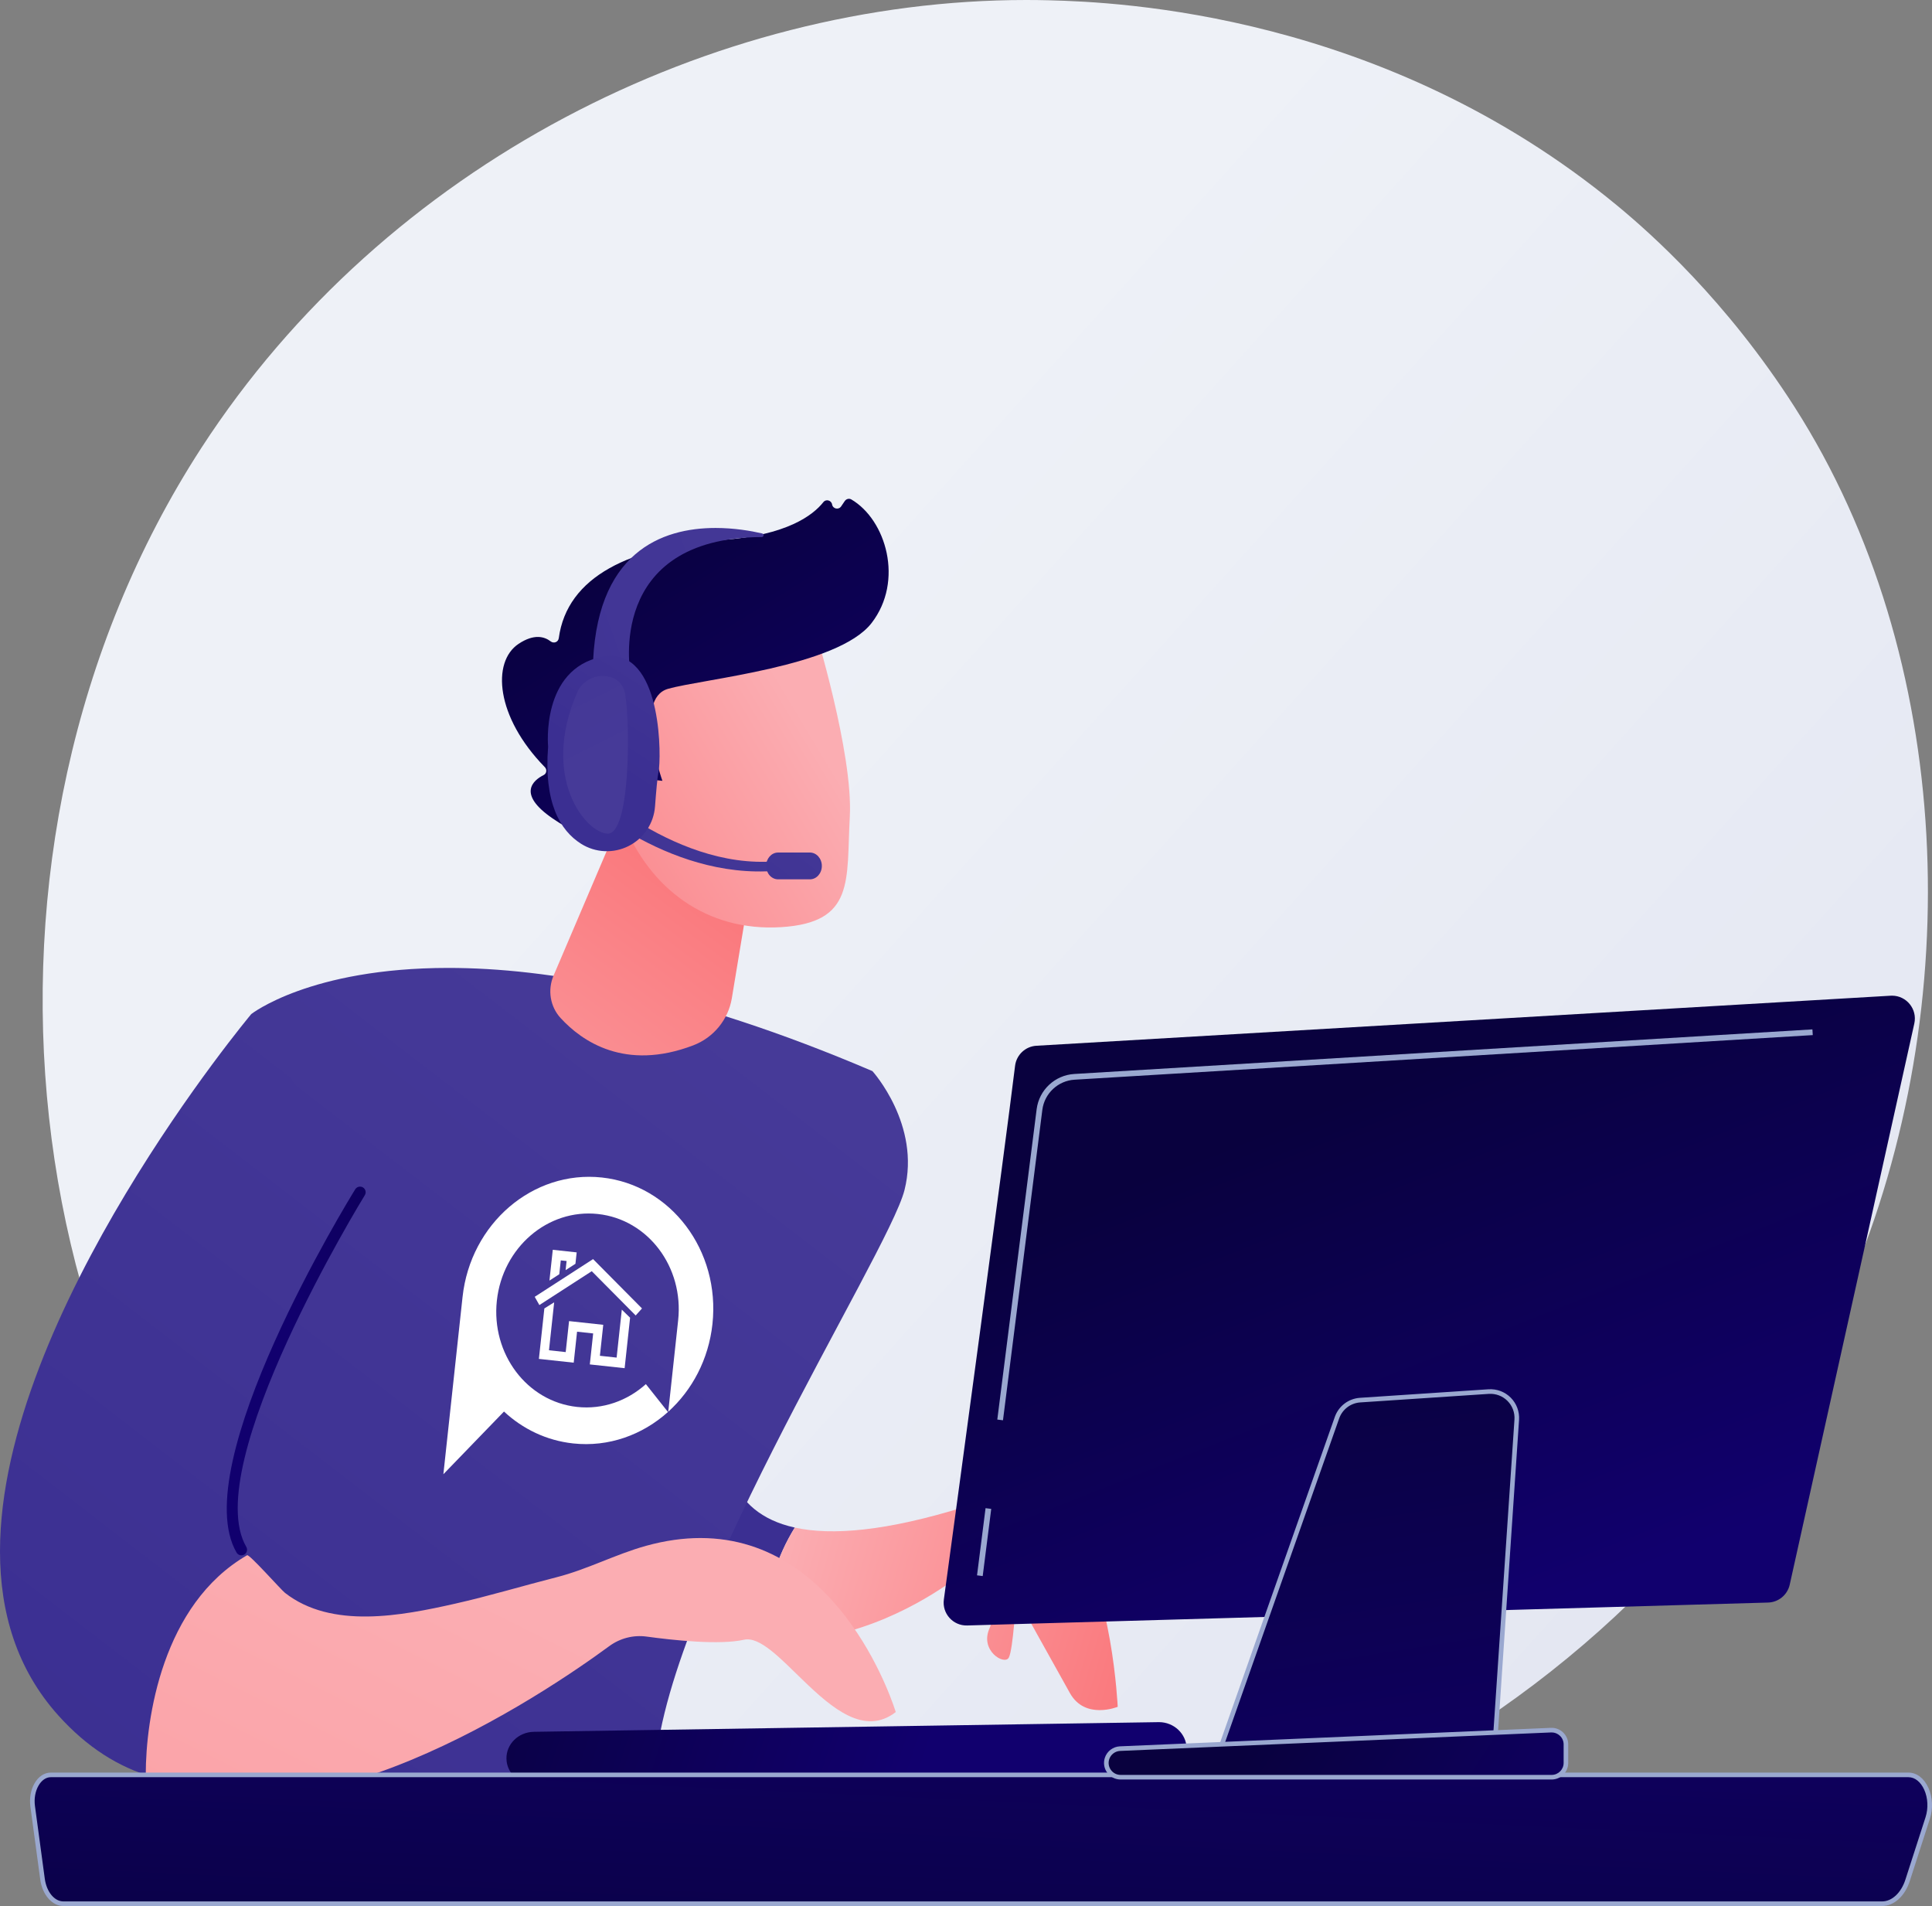 <?xml version="1.0" encoding="utf-8"?>
<!-- Generator: Adobe Illustrator 16.0.2, SVG Export Plug-In . SVG Version: 6.00 Build 0)  -->
<!DOCTYPE svg PUBLIC "-//W3C//DTD SVG 1.1//EN" "http://www.w3.org/Graphics/SVG/1.1/DTD/svg11.dtd">
<svg version="1.1" id="Layer_1" xmlns="http://www.w3.org/2000/svg" xmlns:xlink="http://www.w3.org/1999/xlink" x="0px" y="0px"
	 width="464.233px" height="457.927px" viewBox="0 0 464.233 457.927" enable-background="new 0 0 464.233 457.927"
	 xml:space="preserve">
<rect x="0" y="0" width="464.233" height="457.927" fill="#808080" stroke="none"/>
<g>
	<defs>
		<path id="SVGID_1_" d="M48.364,107.642c-62.271,96.065-45.762,232.381,31.434,301.224c40.099,35.761,85.391,43.341,101.912,45.886
			c101.528,15.638,218.605-42.336,262.555-145.823c28.645-67.445,25.344-151.101-13.053-211.145
			c-16.352-25.571-34.496-41.689-42.721-48.472C332.485,3.13,268.758,0.498,252.13,0.071C250.283,0.023,248.44,0,246.589,0
			C171.07,0.002,92.602,39.396,48.364,107.642"/>
	</defs>
	<clipPath id="SVGID_2_">
		<use xlink:href="#SVGID_1_"  overflow="visible"/>
	</clipPath>
	
		<linearGradient id="SVGID_3_" gradientUnits="userSpaceOnUse" x1="0" y1="457.943" x2="1" y2="457.943" gradientTransform="matrix(-340.074 -297.564 -297.564 340.074 136764.625 -155265.438)">
		<stop  offset="0" style="stop-color:#E0E3F0"/>
		<stop  offset="1" style="stop-color:#EEF1F7"/>
	</linearGradient>
	<polygon clip-path="url(#SVGID_2_)" fill="url(#SVGID_3_)" points="261.812,711.643 -247.02,266.415 197.19,-241.254 
		706.022,203.974 	"/>
</g>
<g>
	<defs>
		<path id="SVGID_4_" d="M125.391,329.936c0,0-5.24,28.237,31.272,54.223c9.238,6.572,18.583,9.406,27.395,9.984
			c-0.602-11.334,2.755-20.394,6.92-27.14c-32.74-7.22-8.076-55.79-6.914-57.669L125.391,329.936z"/>
	</defs>
	<clipPath id="SVGID_5_">
		<use xlink:href="#SVGID_4_"  overflow="visible"/>
	</clipPath>
	
		<linearGradient id="SVGID_6_" gradientUnits="userSpaceOnUse" x1="0" y1="457.987" x2="1" y2="457.987" gradientTransform="matrix(-33.185 -110.688 -110.688 33.185 50903.695 -14663.893)">
		<stop  offset="0" style="stop-color:#463A98"/>
		<stop  offset="1" style="stop-color:#3B2F92"/>
	</linearGradient>
	<polygon clip-path="url(#SVGID_5_)" fill="url(#SVGID_6_)" points="125.992,413.626 96.821,316.328 185.137,289.851 
		214.308,387.148 	"/>
</g>
<g>
	<defs>
		<path id="SVGID_7_" d="M232.038,361.957c-19.023,5.925-32.157,7.009-41.06,5.046c-4.165,6.746-7.522,15.806-6.92,27.14
			c19.066,1.251,35.62-8.093,43.104-13.175c2.694-1.83,6.374-1.234,8.28,1.407c1.938,2.683,3.593,6.073,2.345,8.791
			c-2.462,5.358,3.535,8.991,4.604,7.097c1.068-1.893,1.783-14.717,1.783-14.717s9.285,16.784,12.934,23.256
			c3.646,6.471,11.463,3.261,11.463,3.261s-1.329-29.067-10.95-40.825c-5.461-6.674-12.967-8.116-18.437-8.116
			C235.02,361.121,232.038,361.957,232.038,361.957"/>
	</defs>
	<clipPath id="SVGID_8_">
		<use xlink:href="#SVGID_7_"  overflow="visible"/>
	</clipPath>
	
		<linearGradient id="SVGID_9_" gradientUnits="userSpaceOnUse" x1="0" y1="457.861" x2="1" y2="457.861" gradientTransform="matrix(84.85 24.146 24.146 -84.85 -10868.912 39225.543)">
		<stop  offset="0" style="stop-color:#FBADB2"/>
		<stop  offset="1" style="stop-color:#FA797D"/>
	</linearGradient>
	<polygon clip-path="url(#SVGID_8_)" fill="url(#SVGID_9_)" points="189.832,338.714 282.299,365.027 262.193,435.68 
		169.727,409.366 	"/>
</g>
<g>
	<defs>
		<path id="SVGID_10_" d="M60.382,243.627c-25.903,89.71-0.383,191.508-0.383,191.508c56.697,20.949,97.353-6.9,97.353-6.9
			c-0.271-39.196,56-126.596,59.981-142.303c3.981-15.708-7.704-28.598-7.704-28.598c-44.911-19.188-78.265-24.792-101.919-24.79
			C74.456,232.545,60.382,243.627,60.382,243.627"/>
	</defs>
	<clipPath id="SVGID_11_">
		<use xlink:href="#SVGID_10_"  overflow="visible"/>
	</clipPath>
	
		<linearGradient id="SVGID_12_" gradientUnits="userSpaceOnUse" x1="0" y1="458.01" x2="1" y2="458.01" gradientTransform="matrix(-149.531 194.424 194.424 149.531 -88853.086 -68229.492)">
		<stop  offset="0" style="stop-color:#463A98"/>
		<stop  offset="1" style="stop-color:#3B2F92"/>
	</linearGradient>
	<polygon clip-path="url(#SVGID_11_)" fill="url(#SVGID_12_)" points="329.341,315.624 151.874,546.372 -73.547,373.001 
		103.919,142.254 	"/>
</g>
<g>
	<defs>
		<path id="SVGID_13_" d="M133.013,234.391c-1.468,3.439-0.837,7.438,1.69,10.193c5.108,5.569,15.471,12.817,31.878,6.562
			c4.881-1.861,8.417-6.178,9.27-11.331l6.29-37.968l-34.346-2.098L133.013,234.391z"/>
	</defs>
	<clipPath id="SVGID_14_">
		<use xlink:href="#SVGID_13_"  overflow="visible"/>
	</clipPath>
	
		<linearGradient id="SVGID_15_" gradientUnits="userSpaceOnUse" x1="0" y1="457.923" x2="1" y2="457.923" gradientTransform="matrix(70.793 -94.021 -94.021 -70.793 43151.934 32725.008)">
		<stop  offset="0" style="stop-color:#FBADB2"/>
		<stop  offset="1" style="stop-color:#FA797D"/>
	</linearGradient>
	<polygon clip-path="url(#SVGID_14_)" fill="url(#SVGID_15_)" points="103.841,236.543 149.851,175.436 209.845,220.608 
		163.835,281.714 	"/>
</g>
<g>
	<defs>
		<path id="SVGID_16_" d="M0,372.643v0.133c0.012,14.588,3.989,28.175,13.961,39.302c7.012,7.823,14.644,12.505,22.57,14.804
			c1.979-28.516,13.725-44.784,22.847-53.235c-11.926-20.484,28.495-85.885,28.495-85.885l-27.491-44.134
			C60.382,243.627,0.046,315.692,0,372.643"/>
	</defs>
	<clipPath id="SVGID_17_">
		<use xlink:href="#SVGID_16_"  overflow="visible"/>
	</clipPath>
	
		<linearGradient id="SVGID_18_" gradientUnits="userSpaceOnUse" x1="0" y1="457.913" x2="1" y2="457.913" gradientTransform="matrix(-149.53 194.424 194.424 149.53 -88891.117 -68258.617)">
		<stop  offset="0" style="stop-color:#463A98"/>
		<stop  offset="1" style="stop-color:#3B2F92"/>
	</linearGradient>
	<polygon clip-path="url(#SVGID_17_)" fill="url(#SVGID_18_)" points="176.43,311.735 55.214,469.346 -88.558,358.771 
		32.659,201.162 	"/>
</g>
<g>
	<defs>
		<path id="SVGID_19_" d="M85.357,285.727c-1.667,2.699-40.708,66.332-28.515,87.276c0.32,0.55,0.967,0.789,1.549,0.617
			c0.104-0.03,0.205-0.073,0.3-0.129c0.646-0.375,0.865-1.203,0.489-1.85c-11.382-19.551,28.079-83.847,28.479-84.493
			c0.392-0.634,0.195-1.468-0.439-1.861c-0.222-0.137-0.468-0.201-0.71-0.201C86.055,285.086,85.612,285.314,85.357,285.727"/>
	</defs>
	<clipPath id="SVGID_20_">
		<use xlink:href="#SVGID_19_"  overflow="visible"/>
	</clipPath>
	
		<linearGradient id="SVGID_21_" gradientUnits="userSpaceOnUse" x1="0" y1="457.894" x2="1" y2="457.894" gradientTransform="matrix(-79.273 45.72 45.72 79.273 -20781.719 -36019.195)">
		<stop  offset="0" style="stop-color:#09013E"/>
		<stop  offset="1" style="stop-color:#11006E"/>
	</linearGradient>
	<polygon clip-path="url(#SVGID_20_)" fill="url(#SVGID_21_)" points="126.441,351.65 55.482,392.575 6.258,307.228 77.218,266.302 
			"/>
</g>
<g>
	<defs>
		<path id="SVGID_22_" d="M155.227,371.389c-7.314,2.029-14.12,5.667-21.469,7.537c-8.161,2.078-16.229,4.518-24.448,6.369
			c-12.785,2.878-29.607,6.178-40.835-2.61c-0.947-0.74-8.561-9.349-9.097-9.039c-20.388,11.779-24.354,39.304-24.354,52.658
			c37.171,20.324,95.63-19.253,111.378-30.82c2.59-1.902,5.798-2.727,8.982-2.29c6.439,0.884,17.539,2.07,23.392,0.755
			c3.776-0.849,8.71,4.448,14.195,9.747c6.95,6.715,14.784,13.43,22.265,7.631c0,0-12.514-41.813-46.926-41.813
			C164.258,369.514,159.902,370.093,155.227,371.389"/>
	</defs>
	<clipPath id="SVGID_23_">
		<use xlink:href="#SVGID_22_"  overflow="visible"/>
	</clipPath>
	
		<linearGradient id="SVGID_24_" gradientUnits="userSpaceOnUse" x1="0" y1="457.926" x2="1" y2="457.926" gradientTransform="matrix(-197.006 403.767 403.767 197.006 -184761.312 -89824.828)">
		<stop  offset="0" style="stop-color:#FBADB2"/>
		<stop  offset="1" style="stop-color:#FA797D"/>
	</linearGradient>
	<polygon clip-path="url(#SVGID_23_)" fill="url(#SVGID_24_)" points="245.627,384.342 180.583,517.649 4.633,431.8 69.677,298.492 
			"/>
</g>
<g>
	<defs>
		<path id="SVGID_25_" d="M143.712,163.696c-3.868,9.2,6.053,33.824,6.053,33.824c6.305,15.966,20.074,26.327,37.912,25.232
			c17.838-1.097,15.673-11.28,16.517-26.507c0.846-15.228-8.49-45.461-8.49-45.461S147.579,154.497,143.712,163.696"/>
	</defs>
	<clipPath id="SVGID_26_">
		<use xlink:href="#SVGID_25_"  overflow="visible"/>
	</clipPath>
	
		<linearGradient id="SVGID_27_" gradientUnits="userSpaceOnUse" x1="0" y1="457.899" x2="1" y2="457.899" gradientTransform="matrix(-77.878 46.894 46.894 77.878 -21278.586 -35486.125)">
		<stop  offset="0" style="stop-color:#FBADB2"/>
		<stop  offset="1" style="stop-color:#FA797D"/>
	</linearGradient>
	<polygon clip-path="url(#SVGID_26_)" fill="url(#SVGID_27_)" points="237.803,204.405 157.319,252.868 107.556,170.226 
		188.04,121.763 	"/>
</g>
<g>
	<defs>
		<path id="SVGID_28_" d="M202.991,120.369l-0.883,1.299c-0.604,0.889-1.984,0.591-2.168-0.47c-0.172-1.005-1.462-1.363-2.093-0.563
			c-2.471,3.133-8.754,7.974-24.284,9.085c-22.035,1.576-37.283,8.722-39.298,23.605c-0.128,0.943-1.196,1.351-1.95,0.768
			c-1.485-1.149-3.985-1.889-7.714,0.597c-6.483,4.324-5.5,17.526,6.309,29.612c0.561,0.574,0.449,1.538-0.268,1.899
			c-2.527,1.272-6.446,4.529,2.112,10.408c8.754,6.015,14.324,6.087,16.462,5.787c0.575-0.081,1.009-0.549,1.038-1.129l0.657-13.315
			c0.034-0.688,0.642-1.206,1.328-1.129l4.715,0.526l2.212,0.247c0,0-7.029-19.712,1.345-22.103
			c8.375-2.392,40.82-5.323,48.92-15.816c7.808-10.115,3.487-24.789-4.879-29.693c-0.175-0.103-0.368-0.151-0.559-0.151
			C203.606,119.833,203.223,120.03,202.991,120.369"/>
	</defs>
	<clipPath id="SVGID_29_">
		<use xlink:href="#SVGID_28_"  overflow="visible"/>
	</clipPath>
	
		<linearGradient id="SVGID_30_" gradientUnits="userSpaceOnUse" x1="0" y1="457.902" x2="1" y2="457.902" gradientTransform="matrix(55.64 90.906 90.906 -55.64 -41478.48 25606.562)">
		<stop  offset="0" style="stop-color:#09013E"/>
		<stop  offset="1" style="stop-color:#11006E"/>
	</linearGradient>
	<polygon clip-path="url(#SVGID_29_)" fill="url(#SVGID_30_)" points="190.226,75.698 254.135,180.114 145.131,246.83 
		81.223,142.415 	"/>
</g>
<g>
	<defs>
		<path id="SVGID_31_" d="M145.621,175.467c-8.834,4.243,1.983,21.114,8.545,22.545l3.023-7.836c0,0-2.212-15.327-9.082-15.329
			C147.337,174.847,146.511,175.039,145.621,175.467"/>
	</defs>
	<clipPath id="SVGID_32_">
		<use xlink:href="#SVGID_31_"  overflow="visible"/>
	</clipPath>
	
		<linearGradient id="SVGID_33_" gradientUnits="userSpaceOnUse" x1="0" y1="457.908" x2="1" y2="457.908" gradientTransform="matrix(-77.878 46.894 46.894 77.878 -21286.184 -35498.703)">
		<stop  offset="0" style="stop-color:#FBADB2"/>
		<stop  offset="1" style="stop-color:#FA797D"/>
	</linearGradient>
	<polygon clip-path="url(#SVGID_32_)" fill="url(#SVGID_33_)" points="167.426,191.848 142.216,207.028 126.55,181.011 
		151.76,165.831 	"/>
</g>
<g>
	<defs>
		<path id="SVGID_34_" d="M278.281,413.75l-150.007,2.321c-3.708,0.057-6.654,2.956-6.581,6.477c0.071,3.411,2.95,6.153,6.501,6.268
			c0.115,0.004,0.23,0.005,0.346,0.002l150.006-2.32c3.707-0.057,6.655-2.956,6.582-6.477c-0.071-3.453-3.03-6.274-6.63-6.274
			C278.426,413.746,278.354,413.747,278.281,413.75"/>
	</defs>
	<clipPath id="SVGID_35_">
		<use xlink:href="#SVGID_34_"  overflow="visible"/>
	</clipPath>
	
		<linearGradient id="SVGID_36_" gradientUnits="userSpaceOnUse" x1="0" y1="457.927" x2="1" y2="457.927" gradientTransform="matrix(119.807 35.358 -36.846 113.615 16974.555 -51635.98)">
		<stop  offset="0" style="stop-color:#09013E"/>
		<stop  offset="1" style="stop-color:#11006E"/>
	</linearGradient>
	<polygon clip-path="url(#SVGID_35_)" fill="url(#SVGID_36_)" points="117.158,427.504 270.912,472.881 289.663,415.063 
		135.909,369.686 	"/>
</g>
<g>
	<defs>
		<path id="SVGID_37_" d="M137.837,190.226c0.154,0.315,22.02,21.242,48.746,18.975l-0.153-2.287
			c-25.406,2.154-48.446-21.104-48.593-21.404V190.226z"/>
	</defs>
	<clipPath id="SVGID_38_">
		<use xlink:href="#SVGID_37_"  overflow="visible"/>
	</clipPath>
	
		<linearGradient id="SVGID_39_" gradientUnits="userSpaceOnUse" x1="0" y1="457.935" x2="1" y2="457.935" gradientTransform="matrix(-56.413 75.955 75.955 56.413 -34597.703 -25664.941)">
		<stop  offset="0" style="stop-color:#463A98"/>
		<stop  offset="1" style="stop-color:#3B2F92"/>
	</linearGradient>
	<polygon clip-path="url(#SVGID_38_)" fill="url(#SVGID_39_)" points="199.008,194.738 169.253,234.801 125.412,202.239 
		155.167,162.177 	"/>
</g>
<g>
	<defs>
		<path id="SVGID_40_" d="M186.962,204.822c-1.584,0-2.868,1.442-2.868,3.22c0,1.778,1.284,3.22,2.868,3.22h7.649
			c1.584,0,2.867-1.442,2.867-3.22c0-1.778-1.283-3.22-2.867-3.22H186.962z"/>
	</defs>
	<clipPath id="SVGID_41_">
		<use xlink:href="#SVGID_40_"  overflow="visible"/>
	</clipPath>
	
		<linearGradient id="SVGID_42_" gradientUnits="userSpaceOnUse" x1="0" y1="457.927" x2="1" y2="457.927" gradientTransform="matrix(-33.553 43.877 43.877 33.553 -19886.277 -15176.575)">
		<stop  offset="0" style="stop-color:#463A98"/>
		<stop  offset="1" style="stop-color:#3B2F92"/>
	</linearGradient>
	<polygon clip-path="url(#SVGID_41_)" fill="url(#SVGID_42_)" points="200.585,207.198 192.54,217.72 180.986,208.885 
		189.033,198.364 	"/>
</g>
<g>
	<defs>
		<path id="SVGID_43_" d="M142.436,161.346c5.736,2.066,9.056,0.431,9.056,0.431s-6.104-32.566,31.545-32.75
			c0.521-0.001,0.607-0.748,0.099-0.866c-2.687-0.62-6.71-1.316-11.195-1.317C159.22,126.844,142.769,132.45,142.436,161.346"/>
	</defs>
	<clipPath id="SVGID_44_">
		<use xlink:href="#SVGID_43_"  overflow="visible"/>
	</clipPath>
	
		<linearGradient id="SVGID_45_" gradientUnits="userSpaceOnUse" x1="0" y1="457.937" x2="1" y2="457.937" gradientTransform="matrix(-239.44 82.993 82.993 239.44 -37761.215 -109531.281)">
		<stop  offset="0" style="stop-color:#463A98"/>
		<stop  offset="1" style="stop-color:#3B2F92"/>
	</linearGradient>
	<polygon clip-path="url(#SVGID_44_)" fill="url(#SVGID_45_)" points="194.959,159.49 146.856,176.163 131.121,130.766 
		179.224,114.092 	"/>
</g>
<g>
	<defs>
		<path id="SVGID_46_" d="M144.592,157.805c-14.692,2.981-12.886,21.561-12.886,21.561c-1.058,13.484,2.876,20.167,7.92,23.353
			c3.444,2.176,7.782,2.377,11.42,0.542c3.637-1.836,6.046-5.445,6.346-9.508c0.272-3.67,0.582-7.157,0.854-8.396
			c0.626-2.848,0.998-27.776-11.512-27.778C146.058,157.579,145.345,157.652,144.592,157.805"/>
	</defs>
	<clipPath id="SVGID_47_">
		<use xlink:href="#SVGID_46_"  overflow="visible"/>
	</clipPath>
	
		<linearGradient id="SVGID_48_" gradientUnits="userSpaceOnUse" x1="0" y1="457.911" x2="1" y2="457.911" gradientTransform="matrix(-27.653 43.508 43.508 27.653 -19751.617 -12523.076)">
		<stop  offset="0" style="stop-color:#463A98"/>
		<stop  offset="1" style="stop-color:#3B2F92"/>
	</linearGradient>
	<polygon clip-path="url(#SVGID_47_)" fill="url(#SVGID_48_)" points="180.755,171.251 150.801,218.38 108.389,191.423 
		138.343,144.294 	"/>
</g>
<g>
	<defs>
		<path id="SVGID_49_" d="M138.657,166.436c-8.782,20.342,2,33.574,7.293,33.85c5.579,0.291,5.465-26.547,4.281-33.428
			c-0.496-2.884-2.329-4.014-4.29-4.355c-0.386-0.067-0.772-0.1-1.154-0.1C142.157,162.403,139.728,163.953,138.657,166.436"/>
	</defs>
	<clipPath id="SVGID_50_">
		<use xlink:href="#SVGID_49_"  overflow="visible"/>
	</clipPath>
	
		<linearGradient id="SVGID_51_" gradientUnits="userSpaceOnUse" x1="0" y1="457.962" x2="1" y2="457.962" gradientTransform="matrix(-49.407 -99.183 -99.183 49.407 45564.469 -22441.898)">
		<stop  offset="0" style="stop-color:#463A98"/>
		<stop  offset="1" style="stop-color:#3B2F92"/>
	</linearGradient>
	<polygon clip-path="url(#SVGID_50_)" fill="url(#SVGID_51_)" points="134.18,209.219 114.64,169.992 147.224,153.761 
		166.765,192.987 	"/>
</g>
<g>
	<defs>
		<path id="SVGID_52_" d="M12.184,426.422c-1.318,0-2.567,0.843-3.406,2.298c-0.838,1.456-1.179,3.372-0.929,5.226l2.362,17.479
			c0.467,3.455,2.579,5.95,5.036,5.95h436.975c2.644,0,5.043-2.198,6.15-5.632l4.838-14.993c0.726-2.253,0.601-4.881-0.332-6.972
			c-0.934-2.092-2.547-3.355-4.28-3.355H12.184z"/>
	</defs>
	<clipPath id="SVGID_53_">
		<use xlink:href="#SVGID_52_"  overflow="visible"/>
	</clipPath>
	
		<linearGradient id="SVGID_54_" gradientUnits="userSpaceOnUse" x1="0" y1="457.925" x2="1" y2="457.925" gradientTransform="matrix(6.398 -140.759 -140.759 -6.398 64689.871 3433.106)">
		<stop  offset="0" style="stop-color:#09013E"/>
		<stop  offset="1" style="stop-color:#11006E"/>
	</linearGradient>
	<polygon clip-path="url(#SVGID_53_)" fill="url(#SVGID_54_)" points="6.195,457.31 8.54,405.722 465.34,426.485 462.995,478.074 	
		"/>
</g>
<g>
	<defs>
		<rect id="SVGID_55_" width="464.233" height="457.927"/>
	</defs>
	<clipPath id="SVGID_56_">
		<use xlink:href="#SVGID_55_"  overflow="visible"/>
	</clipPath>
	<path clip-path="url(#SVGID_56_)" fill="#9AA8D0" d="M452.223,457.927H15.247c-2.732,0-5.081-2.703-5.584-6.428L7.3,434.018
		c-0.266-1.978,0.097-4.009,0.999-5.573c0.943-1.637,2.358-2.576,3.885-2.576h446.414c1.966,0,3.755,1.377,4.784,3.684
		c0.993,2.222,1.125,4.976,0.354,7.367l-4.838,14.993C457.72,455.565,455.099,457.927,452.223,457.927 M8.397,433.871l2.362,17.479
		c0.428,3.17,2.316,5.471,4.488,5.471h436.976c2.388,0,4.595-2.06,5.623-5.249l4.838-14.992c0.689-2.139,0.573-4.597-0.311-6.576
		c-0.848-1.897-2.259-3.028-3.775-3.028H12.184c-1.12,0-2.187,0.737-2.927,2.022C8.475,430.353,8.162,432.13,8.397,433.871"/>
</g>
<g>
	<defs>
		<path id="SVGID_57_" d="M454.291,239.222l-205.246,12.021c-2.653,0.155-4.813,2.181-5.136,4.818
			c-2.522,20.604-13.865,104.318-17.113,128.237c-0.456,3.363,2.216,6.322,5.609,6.224l192.431-5.506
			c2.518-0.072,4.665-1.845,5.212-4.305l29.934-134.809c0.768-3.454-1.875-6.691-5.357-6.691
			C454.514,239.212,454.403,239.215,454.291,239.222"/>
	</defs>
	<clipPath id="SVGID_58_">
		<use xlink:href="#SVGID_57_"  overflow="visible"/>
	</clipPath>
	
		<linearGradient id="SVGID_59_" gradientUnits="userSpaceOnUse" x1="0" y1="457.928" x2="1" y2="457.928" gradientTransform="matrix(48.156 123.14 123.14 -48.156 -56065.828 22315.156)">
		<stop  offset="0" style="stop-color:#09013E"/>
		<stop  offset="1" style="stop-color:#11006E"/>
	</linearGradient>
	<polygon clip-path="url(#SVGID_58_)" fill="url(#SVGID_59_)" points="429.656,159.703 512.105,370.537 257.433,470.13 
		174.983,259.295 	"/>
</g>
<g>
	<defs>
		<path id="SVGID_60_" d="M357.705,334.329l-30.883,2.049c-2.532,0.17-4.721,1.83-5.563,4.223l-28.439,80.723l66.13,1.4
			l5.507-81.638c0.248-3.688-2.685-6.771-6.321-6.771C357.993,334.314,357.849,334.319,357.705,334.329"/>
	</defs>
	<clipPath id="SVGID_61_">
		<use xlink:href="#SVGID_60_"  overflow="visible"/>
	</clipPath>
	
		<linearGradient id="SVGID_62_" gradientUnits="userSpaceOnUse" x1="0" y1="457.929" x2="1" y2="457.929" gradientTransform="matrix(27.517 169.232 169.232 -27.517 -77178.242 12913.447)">
		<stop  offset="0" style="stop-color:#09013E"/>
		<stop  offset="1" style="stop-color:#11006E"/>
	</linearGradient>
	<polygon clip-path="url(#SVGID_61_)" fill="url(#SVGID_62_)" points="362.853,322.927 378.709,420.446 294.671,434.111 
		278.813,336.592 	"/>
</g>
<g>
	<defs>
		<rect id="SVGID_63_" width="464.233" height="457.927"/>
	</defs>
	<clipPath id="SVGID_64_">
		<use xlink:href="#SVGID_63_"  overflow="visible"/>
	</clipPath>
	<path clip-path="url(#SVGID_64_)" fill="#9AA8D0" d="M359.466,423.288l-0.528-0.011l-66.895-1.418l28.694-81.441
		c0.918-2.606,3.292-4.407,6.048-4.591l30.884-2.051c1.989-0.128,3.93,0.601,5.336,2.008s2.137,3.354,2.003,5.339L359.466,423.288z
		 M293.595,420.786l64.838,1.375l5.471-81.112c0.113-1.667-0.5-3.301-1.681-4.483c-1.182-1.182-2.813-1.795-4.481-1.685
		l-30.882,2.051c-2.315,0.153-4.309,1.666-5.079,3.854L293.595,420.786z"/>
</g>
<g>
	<defs>
		<path id="SVGID_65_" d="M372.688,415.671l-103.563,4.441c-1.429,0.062-2.67,1.001-3.117,2.359
			c-0.728,2.223,0.927,4.507,3.265,4.507h103.563c1.897,0,3.434-1.538,3.434-3.435v-4.442c0-1.903-1.545-3.434-3.43-3.434
			C372.789,415.668,372.739,415.669,372.688,415.671"/>
	</defs>
	<clipPath id="SVGID_66_">
		<use xlink:href="#SVGID_65_"  overflow="visible"/>
	</clipPath>
	
		<linearGradient id="SVGID_67_" gradientUnits="userSpaceOnUse" x1="0" y1="457.925" x2="1" y2="457.925" gradientTransform="matrix(81.176 53.2 53.2 -81.176 -24056.594 37583.66)">
		<stop  offset="0" style="stop-color:#09013E"/>
		<stop  offset="1" style="stop-color:#11006E"/>
	</linearGradient>
	<polygon clip-path="url(#SVGID_66_)" fill="url(#SVGID_67_)" points="298.628,364.783 381.455,419.066 342.922,477.863 
		260.095,423.58 	"/>
</g>
<g>
	<defs>
		<rect id="SVGID_68_" width="464.233" height="457.927"/>
	</defs>
	<clipPath id="SVGID_69_">
		<use xlink:href="#SVGID_68_"  overflow="visible"/>
	</clipPath>
	<path clip-path="url(#SVGID_69_)" fill="#9AA8D0" d="M372.836,427.531H269.272c-1.294,0-2.471-0.601-3.23-1.648
		c-0.76-1.049-0.962-2.354-0.559-3.582c0.515-1.568,1.968-2.67,3.617-2.741l103.564-4.442c1.098-0.048,2.138,0.347,2.93,1.105
		c0.793,0.759,1.229,1.782,1.229,2.88v4.441C376.823,425.742,375.035,427.531,372.836,427.531 M372.84,416.22
		c-0.042,0-0.085,0.002-0.127,0.003l-103.564,4.441c-1.191,0.052-2.243,0.848-2.615,1.981c-0.291,0.888-0.143,1.831,0.405,2.589
		c0.547,0.756,1.398,1.191,2.334,1.191h103.563c1.589,0,2.882-1.293,2.882-2.882v-4.441c0-0.794-0.315-1.532-0.889-2.081
		C374.287,416.501,373.585,416.22,372.84,416.22"/>
	<path clip-path="url(#SVGID_69_)" fill="#9AA8D0" d="M241.002,341.225l-1.365-0.172l9.455-74.563
		c0.586-4.626,4.389-8.186,9.041-8.466l177.365-10.712l0.083,1.373l-177.364,10.712c-3.994,0.24-7.258,3.296-7.76,7.264
		L241.002,341.225z"/>
	
		<rect x="235.915" y="362.314" transform="matrix(0.992 0.126 -0.126 0.992 48.44 -26.802)" clip-path="url(#SVGID_69_)" fill="#9AA8D0" width="1.375" height="16.271"/>
	<path clip-path="url(#SVGID_69_)" fill="#FFFFFF" d="M155.196,332.538c-4.445,3.994-10.334,6.149-16.533,5.479
		c-12.03-1.301-20.659-12.731-19.275-25.532c1.385-12.8,12.259-22.119,24.289-20.818c12.03,1.302,20.659,12.732,19.274,25.532v0.001
		l-2.378,21.971c5.725-5.173,9.699-12.565,10.62-21.08c1.909-17.642-9.986-33.399-26.567-35.193s-31.571,11.055-33.48,28.697
		l-4.608,42.592l14.565-15.062c4.484,4.176,10.194,6.968,16.611,7.662c8.545,0.925,16.662-2.048,22.79-7.554L155.196,332.538z"/>
	<polygon clip-path="url(#SVGID_69_)" fill="#FFFFFF" points="148.167,326.165 144.147,325.729 144.953,318.288 136.736,317.397 
		135.931,324.841 131.913,324.406 133.16,312.882 130.801,314.355 129.489,326.479 137.855,327.385 138.661,319.942 142.529,320.36 
		141.724,327.804 150.09,328.709 151.402,316.586 149.413,314.641 	"/>
	<polygon clip-path="url(#SVGID_69_)" fill="#FFFFFF" points="142.505,302.502 128.484,311.563 129.604,313.541 142.191,305.406 
		152.745,316.044 154.263,314.353 	"/>
	<polygon clip-path="url(#SVGID_69_)" fill="#FFFFFF" points="134.748,302.81 136.144,302.959 135.906,305.155 138.271,303.626 
		138.568,300.887 132.824,300.265 132.023,307.665 134.388,306.137 	"/>
</g>
</svg>
